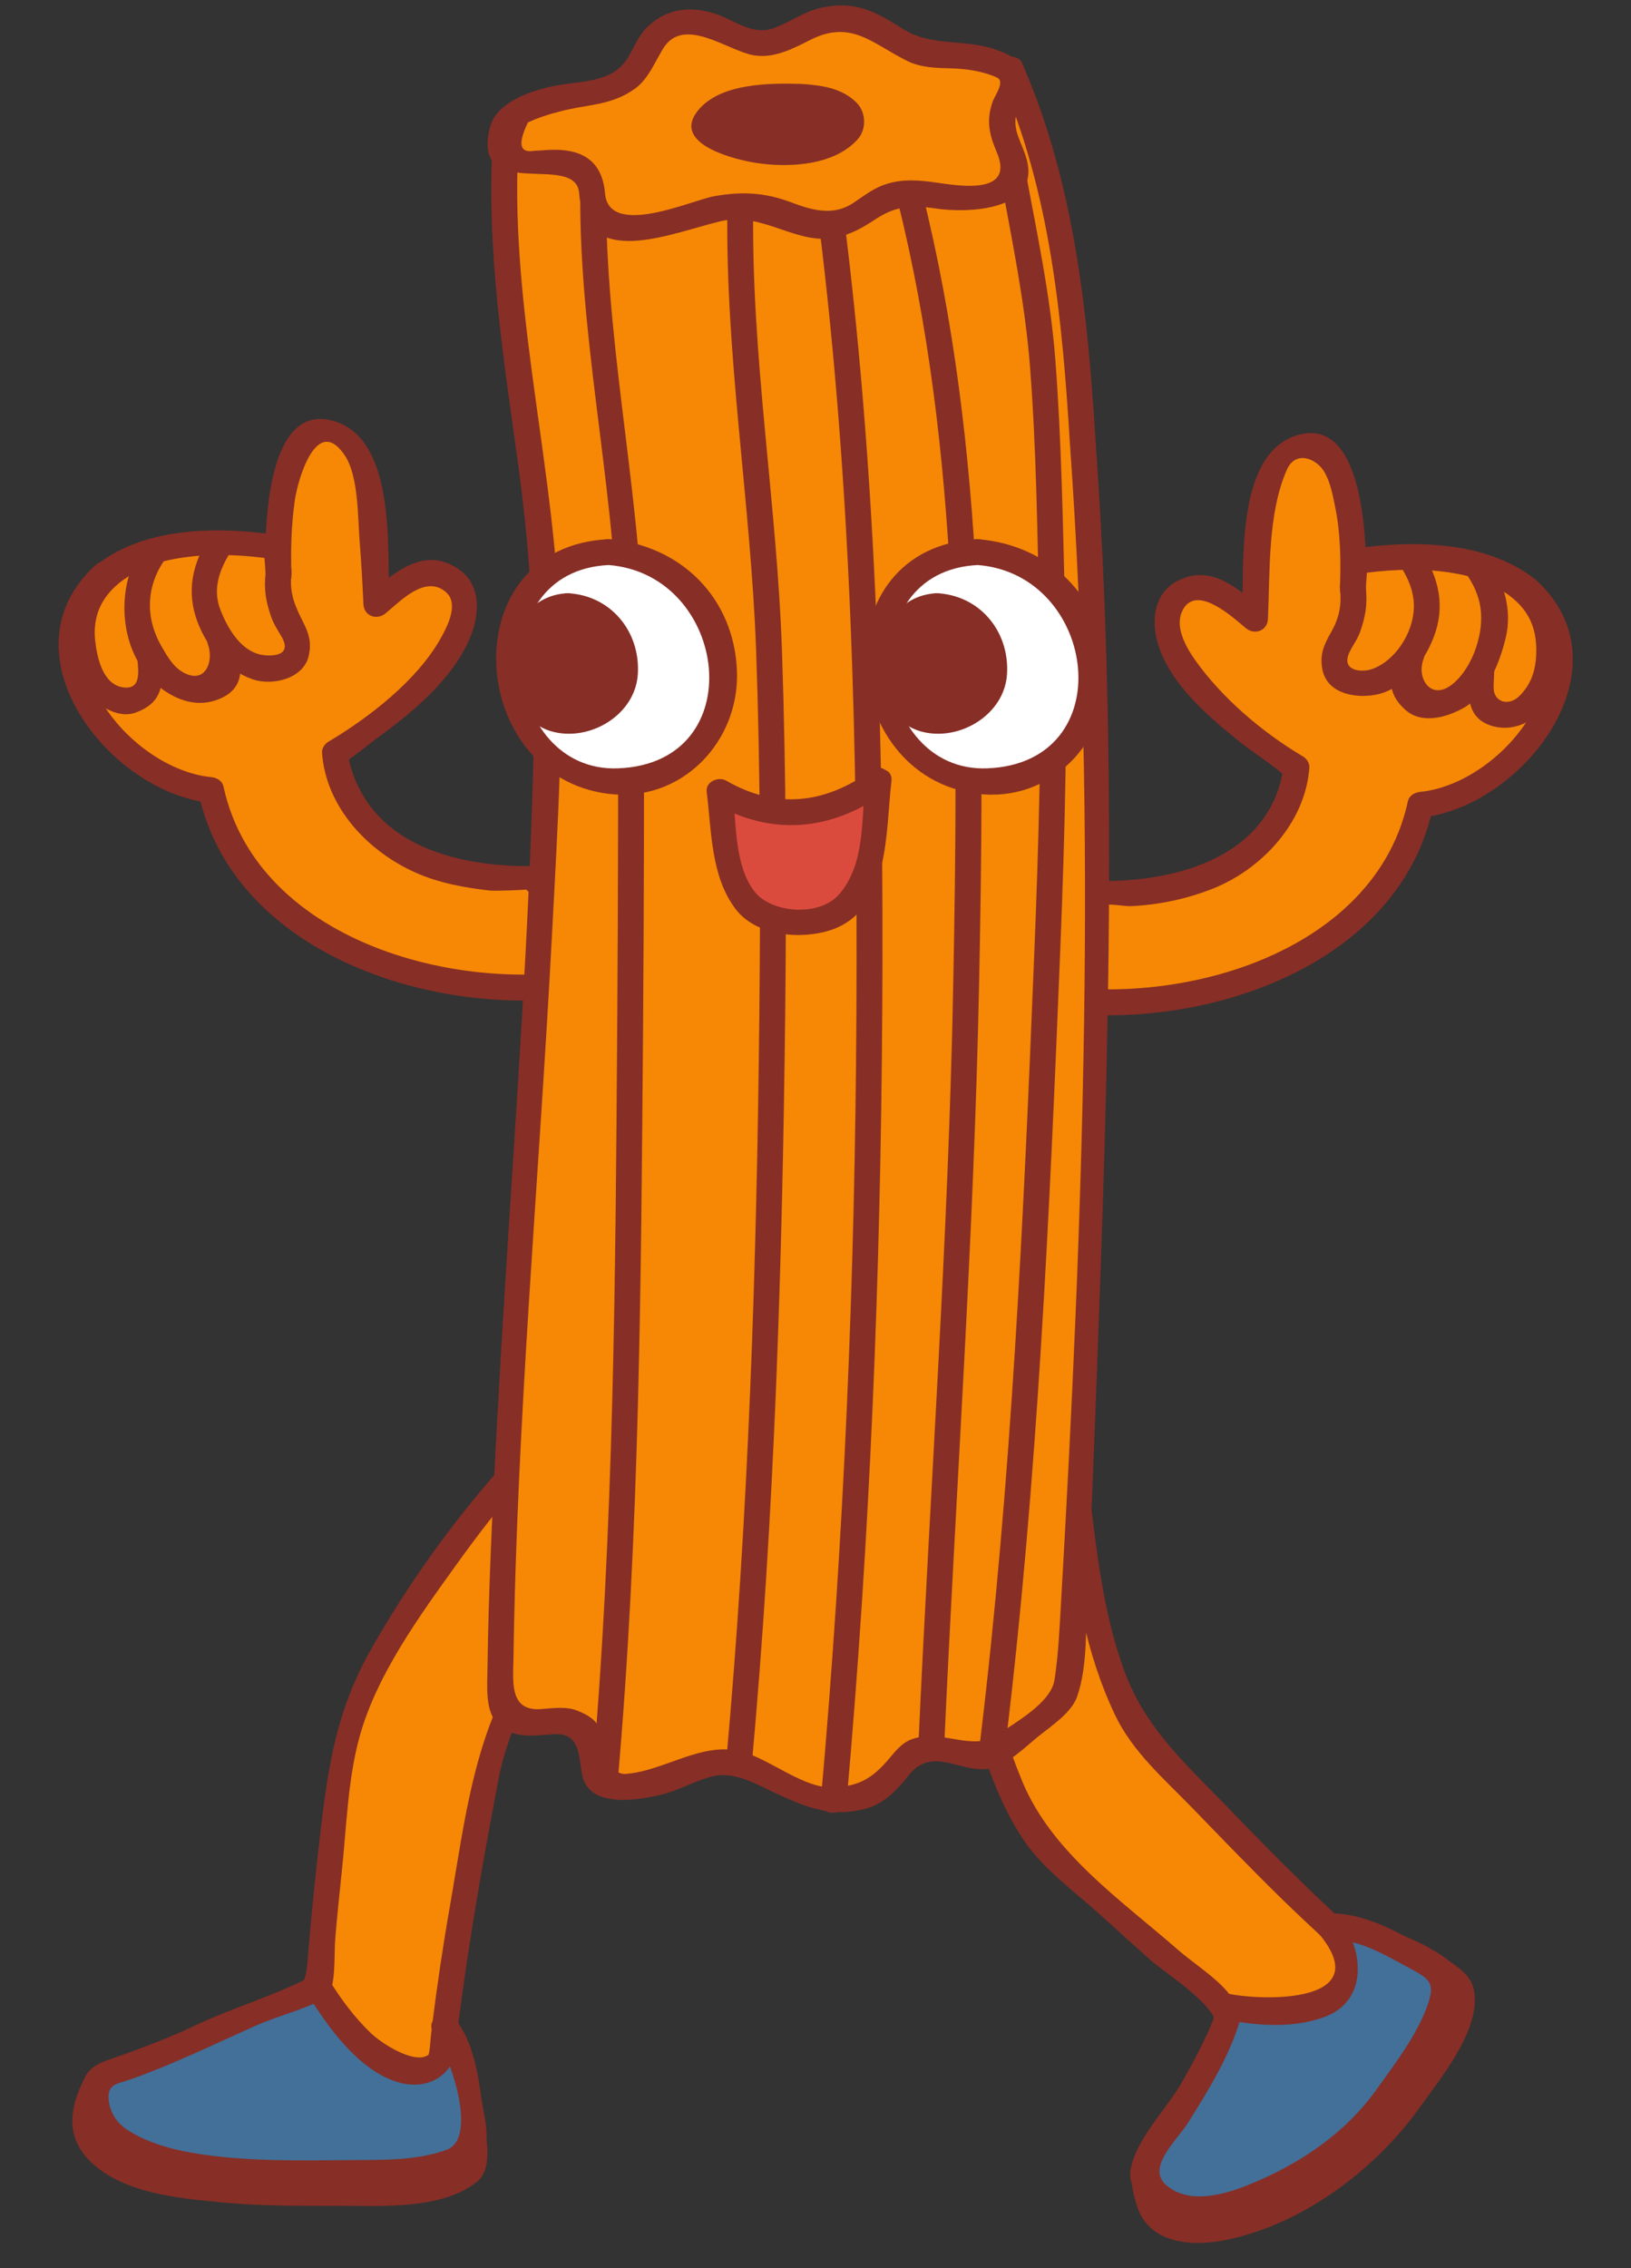 <?xml version="1.0" encoding="UTF-8"?><svg xmlns="http://www.w3.org/2000/svg" xmlns:xlink="http://www.w3.org/1999/xlink" height="506.8" preserveAspectRatio="xMidYMid meet" version="1.0" viewBox="-13.1 -1.2 364.6 506.8" width="364.6" zoomAndPan="magnify"><rect x="-13.1" y="-1.2" width="364.6" height="506.8" fill="#333333" stroke="none"/><g><g><g id="change1_9"><path d="M287.675,434.693c7.298-0.169,15.474,3.481,21.154,7.991c3.562,2.828,0.684,7.27-1.031,10.651 c-3.618,7.136-8.573,15.171-14.164,20.963c-5.669,5.873-13.351,10.28-20.489,14.076c-6.271,3.335-19.002,9.812-25.357,3.614 c-1.546-1.508-1.779-4.067-2.162-6.056c-0.753-3.909,0.051-1.431-0.959-0.502c1.933-1.776,3.845-3.571,5.753-5.374 c6.556-6.192,13.224-12.455,18.94-19.448c0.777-0.95,1.498-1.942,2.157-2.976c1.832-2.871-2.156,0.586-0.405-0.138 c4.381-1.813,8.601-3.936,12.613-6.463c7.19-4.531,9.953-11.937,6.736-19.996c-1.364-3.417-6.953-1.928-5.571,1.535 c3.378,8.464-2.444,12.815-9.25,16.479c-2.38,1.28-7.801,2.369-8.877,5.22c-1.403,3.712-5.773,7.171-8.455,9.954 c-3.88,4.025-7.92,7.898-11.975,11.748c-6.044,5.738-7.991,6.976-5.284,15.729c2.591,8.382,12.03,9.115,19.242,7.76 c17.265-3.247,33.878-15.597,43.886-29.623c4.606-6.454,13.959-17.639,12.199-26.361c-0.699-3.46-3.522-5.016-6.204-6.992 c-6.086-4.487-14.921-7.745-22.497-7.569C283.956,429.003,283.948,434.78,287.675,434.693z" fill="#872E26"/></g><g><g id="change2_2"><path d="M224.861,314.724c3.263,15.499,4.199,59.18,20.642,75.827c18.437,18.675,25.729,27.237,45.356,44.847 c0,0,5.711,13.146-13.128,34.647c-18.837,21.494-24.347-2.267-17.449-12.52c1.863-2.778,2.369-8.622,0.149-10.491 c-15.577-13.118-23.631-20.613-39.43-35.241c-14.516-13.438-25.563-82.22-24.159-95.279 C198.691,299.325,221.6,299.224,224.861,314.724z" fill="#F68805"/></g><g id="change1_18"><path d="M222.076,315.49c2.947,14.813,3.646,29.963,6.837,44.762c1.614,7.489,3.936,14.791,7.222,21.716 c3.935,8.291,10.956,14.294,17.238,20.771c6.495,6.695,12.958,13.419,19.622,19.948c3.71,3.635,7.513,7.176,11.337,10.691 c2.147,1.975,3.754,2.155,4.284,4.829c1.278,6.457-2.014,13.503-5.017,18.937c-2.426,4.389-18.818,27.779-22.859,14.389 c-2.085-6.906,3.04-11.277,3.793-17.547c1.16-9.673-7.958-13.953-14.458-19.626c-12.626-11.017-28.035-21.591-34.627-37.442 c-5.955-14.316-9.18-29.919-11.967-45.112c-2.079-11.338-5.388-24.767-3.561-36.362 C201.952,302.542,219.104,304.321,222.076,315.49c0.958,3.598,6.53,2.069,5.571-1.534c-3-11.273-14.392-16.32-24.9-11.484 c-10.171,4.681-9.191,17.371-8.327,26.532c1.377,14.617,4.107,29.167,7.489,43.44c3.014,12.72,6.496,26.691,13.92,37.666 c4.459,6.591,11.706,11.677,17.527,17.011c3.566,3.267,7.166,6.495,10.788,9.701c3.679,3.256,14.604,9.875,14.856,15.116 c0.143,2.982-2.814,6.907-3.696,9.87c-0.746,2.501-0.828,5.258-0.685,7.84c0.251,4.529,2.249,9.286,6.53,11.28 c12.805,5.962,27.217-18.562,30.667-27.45c1.9-4.896,3.152-10.039,2.584-15.316c-0.564-5.242-4.201-7.23-8.071-10.788 c-8.776-8.067-17.117-16.572-25.402-25.138c-9.025-9.329-17.877-17.228-22.51-29.613c-7.052-18.849-6.888-39.162-10.769-58.667 C226.919,310.304,221.352,311.853,222.076,315.49z" fill="#872E26"/></g></g><g><g id="change3_1"><path d="M284.075,429.22c6.781-0.582,15.403,4.738,24.086,9.49c7.554,4.128-9.977,26.907-14.715,33.496 c-4.735,6.598-42.501,33.352-50.897,12.261c-0.789-1.988,5.067-7.242,14.067-24.444c7.786-14.889,3.708-11.375,3.817-12.988 c0,0,22.56,5.045,26.646-4.865C289.725,435.747,284.075,429.22,284.075,429.22z" fill="#427098"/></g><g id="change1_2"><path d="M284.075,432.107c6.397-0.013,11.973,3.268,17.44,6.229c4.894,2.651,6.38,3.33,4.457,8.661 c-2.424,6.715-7.203,12.889-11.312,18.646c-7.045,9.875-17.163,16.679-28.381,21.26c-5.576,2.275-13.5,4.6-18.632,0.221 c-4.628-3.949,2.373-10.089,4.766-13.887c4.423-7.02,9.153-14.681,11.589-22.673c0.382-1.254,0.41-2.652-0.158-3.844 c-0.181-0.381-0.438-0.7-0.734-1c-1.814-1.832,0.172,0.929,0.211,1.314c-1.218,0.928-2.438,1.856-3.656,2.785 c7.498,1.623,16.01,2.384,23.319-0.316c9.939-3.672,8.791-15.35,3.134-22.326c-2.347-2.895-6.408,1.219-4.084,4.085 c12.344,15.226-12.753,14.735-20.833,12.986c-1.674-0.362-3.854,0.813-3.657,2.786c0.138,1.37,0.614,2.437,1.883,3.11 c-0.737-1.467-1.165-1.524-1.284-0.176c-0.469,1.308-1.011,2.584-1.627,3.828c-1.584,3.44-3.441,6.761-5.273,10.071 c-3.263,5.896-10.87,13.308-11.654,20.235c-0.645,5.704,7.584,10.161,12.03,10.956c7.871,1.405,16.177-2.252,23.044-5.674 c14.576-7.263,23.383-17.458,31.85-31.043c2.982-4.784,8.43-13.121,5.783-19.071c-1.726-3.88-6.985-5.445-10.428-7.312 c-5.563-3.013-11.374-5.642-17.793-5.629C280.35,426.337,280.349,432.114,284.075,432.107z" fill="#872E26"/></g></g></g><g><g id="change1_26"><path d="M83.868,457.498c4.279,5.58,6.168,13.938,6.085,20.903c-0.065,5.467-4.292,5.729-9.041,6.537 c-8.491,1.446-17.32,0.944-25.899,0.967c-8.208,0.021-16.445-0.309-24.579-1.468c-6.4-0.914-20.831-2.837-21.919-11.144 c-0.283-2.163,0.772-4.119,1.673-5.994c0.393-0.791,0.794-1.579,1.205-2.363c-0.516,0.995-2.246,1.052-0.832,0.84 c2.911-0.432,5.821-0.873,8.729-1.316c9.647-1.474,19.291-2.985,28.897-4.704c3.029-0.541,6.098-1.056,9.063-1.894 c-2.009,0.569-1.069,0.039,1.331,1.43c2.514,1.459,5.125,2.802,7.809,3.922c8.942,3.736,16.946,3.027,22.466-5.716 c1.995-3.161-3.006-6.058-4.989-2.917c-4.836,7.661-12.41,4.85-19.098,1.502c-3.095-1.549-6.038-4.647-9.62-3.632 c-10.113,2.864-21.005,3.887-31.367,5.506c-4.919,0.77-15.261-0.021-17.894,5.059c-4.109,7.929-4.291,14.938,3.334,20.585 c7.671,5.682,19.113,6.58,28.275,7.421c8.479,0.777,17.01,0.669,25.515,0.676c9.455,0.007,22.724,0.877,30.566-5.414 c3.164-2.539,2.243-8.344,1.821-11.716c-0.888-7.099-2.101-14.19-6.543-19.986C86.624,451.668,81.601,454.54,83.868,457.498z" fill="#872E26"/></g><g><g id="change2_3"><path d="M144.575,336.604c-22.576,8.263-45.543,38.027-49.428,61.103c-4.355,25.874-7.037,36.799-9.835,63.018 c0,0-7.323,12.325-35.779,9.622c-28.456-2.702-22.096-13.419-10.446-17.544c3.15-1.117,18.768-7.052,18.985-9.945 c1.527-20.31,2.895-31.226,5.516-52.596c2.408-19.634,43.303-76.338,65.029-84.831L144.575,336.604z" fill="#F68805"/></g><g id="change1_19"><path d="M143.807,333.819c-17.004,6.678-30.089,20.34-39.925,35.394c-11.054,16.918-13.042,36.312-16.449,55.773 c-1.564,8.937-2.884,17.906-4.004,26.909c-0.793,6.385,0.112,7.966-5.233,11.302c-6.759,4.216-15.354,4.714-23.072,4.613 c-2.168-0.027-27.313-1.849-21.996-8.155c3.232-3.837,9.618-5.096,14.061-6.941c3.964-1.647,11.758-3.954,13.455-8.512 c1.359-3.653,0.892-8.676,1.226-12.562c0.421-4.9,0.917-9.794,1.438-14.683c1.05-9.828,1.333-20.49,3.954-30.022 c3.823-13.898,13.354-26.946,21.639-38.478c9.435-13.135,20.296-26.507,33.434-36.129c2.182-1.597,4.553-3.065,7.052-4.113 c-1.087-0.441-2.175-0.885-3.262-1.328c5.319,10.392,10.638,20.783,15.957,31.174c1.698,3.317,6.682,0.394,4.989-2.914 c-5.319-10.392-10.638-20.784-15.957-31.174c-0.531-1.038-2.134-1.802-3.263-1.328c-11.814,4.956-21.148,15.203-29.449,24.619 c-10.726,12.167-20.282,25.564-28.322,39.645c-7.626,13.357-9.628,25.096-11.438,40.299c-1.182,9.922-2.18,19.861-3.002,29.819 c-0.439,5.315-1.178,5.899-5.819,8.222c-3.477,1.739-7.129,3.148-10.771,4.504c-5.994,2.232-16.778,8.208-11.218,16.041 c3.251,4.581,10.306,5.738,15.358,6.642c9.194,1.643,18.78,1.675,27.911-0.312c4.878-1.063,16.405-5.033,17.1-11.399 c2.35-21.541,6.063-42.959,10.112-64.242c4.452-23.406,24.887-48.396,47.031-57.093 C148.769,338.044,147.278,332.455,143.807,333.819z" fill="#872E26"/></g></g><g><g id="change3_2"><path d="M86.354,451.608c4.437,5.161,5.166,15.266,6.393,25.087c1.07,8.543-27.657,7.646-35.778,7.663 c-8.12,0.018-54.004,1.459-48.177-20.483c0.549-2.066,8.382-2.795,25.86-11.25c15.124-7.315,22.05-8.912,23.419-9.768 c0,0,13.058,21.333,23.487,18.848C88.313,460.097,86.354,451.608,86.354,451.608z" fill="#427098"/></g><g id="change1_11"><path d="M83.86,453.065c3.551,4.834,10.065,23.414,2.915,26.097c-6.833,2.565-15.049,2.248-22.242,2.32 c-10.76,0.11-21.644,0.29-32.316-1.245c-5.85-0.844-11.804-2.276-16.826-5.49c-2.469-1.582-4.001-4.041-4.216-6.951 c-0.252-3.407,2.072-3.336,4.968-4.364c9.49-3.372,18.449-7.749,27.629-11.857c5.094-2.28,10.832-3.62,15.759-6.224 c-1.317-0.345-2.634-0.689-3.952-1.034c4.521,7.284,11.174,16.663,19.616,19.547c9.226,3.151,15.783-3.883,13.946-13.022 c-0.734-3.65-6.302-2.102-5.571,1.535c2.26,11.239-9.943,4.391-13.771,0.731c-3.57-3.411-6.63-7.517-9.23-11.709 c-0.857-1.38-2.532-1.786-3.952-1.034c-8.236,4.35-17.771,7.089-26.244,11.105c-5.557,2.636-11.301,4.805-17.09,6.861 c-2.148,0.763-4.762,1.443-6.371,3.168c-3.866,4.146-0.725,11.931,2.282,15.486c4.96,5.866,14.367,7.67,21.49,8.822 c14.26,2.307,29.726,1.989,44.116,1.107c5.561-0.342,16.626-0.555,19.824-6.328c2.094-3.782,0.503-8.627-0.066-12.652 c-0.885-6.259-1.886-12.584-5.706-17.783C86.668,447.182,81.651,450.06,83.86,453.065z" fill="#872E26"/></g></g></g><g><g><g id="change2_5"><path d="M328.26,130.467c-12.284-10.345-38.507-6.198-38.507-6.198l-0.424,5.941 c0.466-10.862-0.813-37.625-14.011-30.919c-4.197,2.131-4.174,5.366-5.792,12.946c-1.208,5.661-2.075,24.886-2.075,24.886 c-3.419-2.787-9.729-8.433-13.414-7.155c-12.687,4.115-6.193,20.691,19.684,38.085c1.671,1.577,2.988,2.273,2.988,2.273 s-1.783,29.352-44.425,28.19l-22.673,20.59c26.921,9.151,86.803,0.5,94.797-40.472 C329.716,176.943,344.806,144.403,328.26,130.467z" fill="#F68805"/></g><g id="change1_25"><path d="M329.717,127.972c-11.078-8.479-27.496-8.501-40.732-6.488c-1.313,0.2-2.037,2.006-2.121,3.18 c-0.141,1.98-0.283,4.336-0.424,6.336c1.925,0,3.852,0,5.777,0c0.287-8,0.416-39.26-15.018-35.042 c-14.429,3.944-12.099,29.663-12.638,41.363c1.644-0.682,3.288-1.461,4.931-2.142c-5.752-4.742-11.676-10.44-19.265-6.63 c-5.432,2.726-6.042,9.031-4.457,14.209c2.778,9.074,11.437,16.32,18.499,21.991c2.887,2.319,6.108,4.247,8.926,6.641 c2.576,2.19,0.476,0.706,0.613-0.912c-0.02,0.237-0.399,2.095-0.636,2.986c-4.482,16.86-22.833,21.934-38.276,22.198 c-5.966,0.102-9.276,5.009-13.579,8.917c-4.583,4.162-9.167,8.323-13.75,12.485c-1.686,1.529-0.689,4.191,1.274,4.828 c34.695,11.237,89.662-2.403,98.35-42.491c-0.928,0.708-1.857,1.416-2.785,2.122c22.931-2.283,47.13-33.625,25.895-53.099 c-2.739-2.513-6.836,1.562-4.084,4.084c17.19,15.764-3.548,41.42-21.81,43.237c-1.24,0.123-2.496,0.784-2.786,2.122 c-8.013,36.973-59.476,48.744-91.243,38.454c0.425,1.608,0.85,3.219,1.274,4.828c6.06-5.503,12.119-11.006,18.179-16.508 c1.256-1.141,2.513-2.282,3.77-3.424c0.782-0.71,4.44,0.147,6.208,0.062c6.218-0.298,12.392-1.604,18.173-3.893 c11.011-4.358,20.745-14.808,21.614-27.06c0.071-1-0.601-2.003-1.431-2.494c-8.982-5.319-18.077-13.013-24.133-21.584 c-1.999-2.829-4.491-7.246-2.914-10.771c2.96-6.617,11.484,1.376,14.288,3.688c1.938,1.598,4.808,0.612,4.931-2.042 c0.486-10.559-0.096-23.502,4.223-33.34c1.94-4.42,6.544-2.554,8.306,0.338c1.438,2.361,1.967,5.351,2.513,8.015 c1.207,5.879,1.27,12.095,1.061,18.073c-0.131,3.752,5.514,3.677,5.777,0c0.141-1.98,0.283-3.961,0.424-5.941 c-0.707,0.928-1.414,1.857-2.12,2.785c11.811-1.795,26.473-1.601,36.281,5.907C329.761,135.226,332.633,130.204,329.717,127.972z" fill="#872E26"/></g></g><g id="change1_20"><path d="M299.542,144.533c-1.895,5.058-3.018,8.804,1.5,12.868c3.697,3.325,9.301,1.703,13.081-0.442 c5.234-2.973,8-10.018,9.346-15.529c1.55-6.348-0.359-12.723-4.184-17.819c-2.208-2.941-7.227-0.067-4.989,2.916 c4.043,5.386,4.627,10.749,2.538,17.067c-0.997,3.017-3.029,6.495-5.628,8.375c-4.508,3.263-7.702-1.607-6.094-5.9 C306.423,142.573,300.837,141.078,299.542,144.533L299.542,144.533z" fill="#872E26"/></g><g id="change1_21"><path d="M315.138,148.316c0.089,4.701-0.866,10.466,4.711,12.502c5.085,1.856,10.396-0.726,13.228-5.217 c6.873-10.899,2.367-24.121-8.192-30.241c-3.229-1.871-6.137,3.122-2.916,4.989c6.055,3.508,8.719,8.026,8.324,15.048 c-0.199,3.534-1.237,6.426-3.741,8.93c-2.333,2.331-5.754,1.452-5.765-1.876c-0.005-1.382,0.154-2.749,0.128-4.135 C320.845,144.596,315.068,144.589,315.138,148.316L315.138,148.316z" fill="#872E26"/></g><g id="change1_22"><path d="M286.44,130.21c0.409,3.823-0.124,6.635-2.083,10.041c-1.606,2.793-2.488,5.048-1.816,8.268 c1.17,5.611,8.114,6.478,12.572,5.372c5.846-1.45,10.241-7.384,12.283-12.714c2.617-6.831,1.208-13.167-2.688-19.185 c-2.017-3.114-7.02-0.222-4.989,2.916c2.772,4.282,4.103,8.299,2.648,13.32c-1.235,4.259-4.555,8.607-8.79,10.092 c-2.256,0.792-7.161,0.486-4.919-3.973c0.731-1.458,1.725-2.765,2.273-4.32c1.223-3.474,1.68-6.148,1.286-9.817 C291.825,126.546,286.044,126.508,286.44,130.21L286.44,130.21z" fill="#872E26"/></g></g><g><g><g id="change2_1"><path d="M10.226,127.166c12.283-10.345,38.507-6.198,38.507-6.198l0.424,5.941 C48.69,116.047,49.97,89.285,63.167,95.99c4.197,2.131,4.174,5.366,5.792,12.947c1.208,5.661,2.075,24.886,2.075,24.886 c3.419-2.787,9.729-8.434,13.414-7.155c12.687,4.115,6.193,20.691-19.684,38.085c-1.671,1.576-2.989,2.272-2.989,2.272 s1.783,29.353,44.425,28.19l22.673,20.59c-26.921,9.15-86.803,0.5-94.797-40.473C8.769,173.642-6.32,141.102,10.226,127.166z" fill="#F68805"/></g><g id="change1_16"><path d="M11.684,129.66c9.808-7.507,24.47-7.702,36.281-5.906c-0.707-0.929-1.414-1.857-2.121-2.786 c0.141,1.98,0.283,3.961,0.424,5.941c0.262,3.677,5.908,3.752,5.777,0c-0.192-5.479-0.007-10.971,0.773-16.402 c0.626-4.366,4.815-19.262,11.106-10.024c3.152,4.628,2.934,13.819,3.371,19.285c0.374,4.678,0.636,9.368,0.852,14.056 c0.123,2.655,2.994,3.64,4.931,2.042c3.312-2.73,8.909-8.72,13.484-4.771c3.035,2.619,0.301,7.738-1.157,10.352 c-5.229,9.368-16.06,17.742-25.085,23.086c-0.83,0.491-1.501,1.496-1.431,2.494c0.863,12.155,10.266,22.035,20.924,26.77 c5.256,2.336,10.879,3.35,16.557,3.998c1.214,0.139,8.222-0.142,8.12-0.235c1.07,0.974,2.141,1.946,3.211,2.918 c6.377,5.791,12.754,11.582,19.131,17.372c0.425-1.608,0.85-3.219,1.274-4.827c-31.768,10.29-83.23-1.481-91.244-38.455 c-0.289-1.338-1.545-1.999-2.785-2.121c-18.262-1.817-39-27.473-21.81-43.237c2.751-2.523-1.345-6.598-4.084-4.085 c-21.235,19.473,2.963,50.816,25.895,53.099c-0.928-0.706-1.857-1.414-2.785-2.121c8.688,40.087,63.655,53.729,98.35,42.49 c1.963-0.637,2.96-3.298,1.274-4.827c-4.183-3.8-8.366-7.599-12.549-11.396c-2.462-2.237-8.356-10.088-12.166-10.04 c-16.27,0.208-35.156-4.131-40.695-21.501c-0.382-1.199-0.649-2.438-0.842-3.681c-0.021-0.139,0.75,1.083-1.026,2.136 c2.703-1.601,5.119-3.776,7.662-5.617c8-5.791,17.129-13.391,20.875-22.866c2.027-5.126,2.217-11.56-2.946-14.96 c-7.684-5.06-14.213,0.977-20.236,5.943c1.644,0.68,3.288,1.361,4.931,2.042c-0.54-11.7,1.791-37.071-12.638-41.016 C45.852,88.589,45.981,119,46.268,128c1.925,0,3.852,0,5.777,0c-0.141-2-0.283-4.507-0.424-6.487 c-0.084-1.173-0.809-2.858-2.121-3.058c-13.237-2.013-29.654-2.127-40.733,6.353C5.853,127.039,8.724,131.925,11.684,129.66z" fill="#872E26"/></g></g><g id="change1_12"><path d="M33.372,142.768c1.293,3.451-0.273,8.568-4.802,6.635c-2.721-1.162-4.103-3.666-5.518-6.095 c-3.891-6.68-3.459-13.961,1.135-20.083c2.238-2.982-2.781-5.856-4.989-2.916c-6.955,9.267-5.983,25.28,3.996,32.502 c4.171,3.019,8.968,4.176,13.663,1.738c5.608-2.912,3.764-8.837,2.085-13.319C37.648,137.776,32.063,139.271,33.372,142.768 L33.372,142.768z" fill="#872E26"/></g><g id="change1_13"><path d="M17.57,145.016c-0.046,2.42,1.552,8.049-3.132,7.385c-4.588-0.65-5.834-6.721-6.246-10.305 c-0.793-6.91,2.535-11.693,8.324-15.047c3.221-1.868,0.313-6.86-2.916-4.989c-10.458,6.062-14.304,17.866-8.961,29.021 c1.914,3.995,7.846,8.68,12.588,6.95c6.577-2.4,6.007-6.972,6.121-13.016C23.417,141.288,17.64,141.295,17.57,145.016 L17.57,145.016z" fill="#872E26"/></g><g id="change1_14"><path d="M46.268,126.909c-0.394,3.668,0.063,6.343,1.286,9.817c0.54,1.532,1.46,2.925,2.273,4.32 c2.745,4.704-2.934,4.465-4.919,3.973c-4.46-1.106-7.277-6.143-8.79-10.092c-1.823-4.761,0.052-9.311,2.648-13.321 c2.031-3.138-2.972-6.03-4.989-2.916c-3.896,6.018-5.306,12.354-2.688,19.185c2.218,5.792,6.41,10.655,12.282,12.714 c4.366,1.532,11.469-0.084,12.572-5.371c0.563-2.696,0.098-4.65-1.127-7.088c-2.017-4.013-3.256-6.7-2.771-11.221 C52.441,123.207,46.661,123.246,46.268,126.909L46.268,126.909z" fill="#872E26"/></g></g><g><g><g id="change2_4"><path d="M228.996,98.36c-1.698-28.022-4.246-57.742-16.133-84.065L99.926,30.428 c-2.547,36.514,8.492,74.725,9.341,111.238c0.849,61.987-10.549,175.149-10.549,237.137l0,0c0,1.567,0.628,3.05,2.148,3.956 c5.281,3.144,17.171-3.598,18.306,6.575c0.031,0.273,0.055,0.558,0.077,0.849c0.197,2.643,0.19,5.887,2.794,7.246 c1.998,1.043,4.932,0.62,7.088,0.472c9.278-0.63,13.642-6.831,22.938-4.877c4.548,0.957,16.506,8.063,21.208,8.072 c12.68,0.022,13.472-8.463,18.188-10.864c5.628-2.864,10.806,0.869,15.113,1.101c2.584,0.139,15.846-10.48,18.158-13.86 s3.844-58.166,5.359-94.399C232.833,217.611,232.276,143.728,228.996,98.36z" fill="#F68805"/></g><g id="change1_23"><path d="M231.884,98.36c-1.799-29.198-4.668-58.448-16.527-85.523c-0.556-1.27-2.081-1.496-3.263-1.327 c-37.646,5.378-75.291,10.755-112.936,16.133c-1.301,0.187-2.051,1.621-2.12,2.786c-1.467,24.534,2.481,48.81,5.806,73.037 c2.918,21.266,3.841,42.221,3.325,63.644c-0.97,40.307-3.995,80.56-6.474,120.792c-1.211,19.668-2.356,39.341-3.143,59.032 c-0.326,8.162-0.558,16.328-0.674,24.495c-0.088,6.256-0.915,13.209,6.644,14.908c2.665,0.6,5.6,0.109,8.292-0.024 c5.607-0.275,5.431,4.454,6.145,8.741c1.322,7.943,12.276,6.047,17.574,4.818c3.992-0.926,7.613-3.098,11.6-4.122 c4.916-1.26,9.846,1.769,14.07,3.721c7.025,3.246,12.771,5.598,20.512,3.396c3.987-1.134,6.859-4.275,9.343-7.386 c5.302-6.637,11.453-0.44,17.893-1.459c4.042-0.64,8.246-4.984,11.317-7.423c2.758-2.188,7.149-5.116,8.392-8.623 c2.434-6.875,1.892-15.629,2.305-22.789c0.89-15.404,1.422-30.833,2.009-46.253C234.642,238.825,236.843,168.431,231.884,98.36 c-0.261-3.694-6.041-3.72-5.777,0c6.078,85.877,2.93,172.87-2.031,258.74c-0.33,5.696-0.579,11.472-1.456,17.118 c-0.789,5.082-8.801,9.497-12.61,12.148c-5.794,4.033-12.444-1.378-19.314,1.08c-1.973,0.706-3.429,2.389-4.725,3.95 c-3.668,4.428-6.62,6.523-12.695,6.811c-6.686,0.315-13.986-6.188-20.439-7.969c-8.893-2.454-17.351,4.3-26.058,4.949 c-4.318,0.321-4.913-7.843-6.1-10.543c-0.844-1.918-3.026-2.896-4.817-3.623c-2.421-0.983-5.649-0.47-8.156-0.31 c-6.981,0.441-6.095-6.201-6.024-11.193c0.767-53.888,5.762-107.692,8.593-161.492c1.315-24.977,2.925-50.271,1.484-75.274 c-1.974-34.255-11.009-67.825-8.946-102.324c-0.707,0.928-1.414,1.857-2.121,2.785c37.646-5.378,75.291-10.755,112.936-16.133 c-1.087-0.442-2.174-0.885-3.262-1.327c11.418,26.065,14.009,54.514,15.739,82.607C226.335,102.06,232.114,102.083,231.884,98.36 z" fill="#872E26"/></g></g><g id="change1_3"><path d="M149.508,45.224c-0.508,33.078,5.235,66.011,6.422,99.063c0.974,27.119,0.996,54.272,0.714,81.404 c-0.58,55.788-2.395,111.754-7.463,167.332c-0.338,3.71,5.442,3.678,5.777,0c5.068-55.586,6.827-111.539,7.463-167.332 c0.309-27.133,0.209-54.282-0.714-81.404c-1.125-33.061-6.93-65.978-6.422-99.063C155.343,41.497,149.565,41.502,149.508,45.224 L149.508,45.224z" fill="#872E26"/></g><g><g id="change2_6"><path d="M119.25,41.915c0.197,2.642,0.19,5.888,2.794,7.246c1.998,1.043,4.932,0.62,7.088,0.473 c9.278-0.631,19.213-6.497,28.508-4.543c4.548,0.957,8.614,3.554,13.296,3.98c5.81,0.528,9.059-3.561,13.774-5.961 c9.006-4.586,23.611,6.58,28.591-5.593c1.65-4.952-5.021-8.695-1.65-15.405c3.22-6.411,2.645-8.856-7.808-10.507 c-7.153-1.101-8.698,0.604-14.75-2.698c-5.502-3.301-8.803-7.152-15.955-6.052c-6.602,1.1-10.454,6.052-17.056,5.501 c-6.052-0.55-10.454-6.052-17.605-4.401c-6.603,1.651-6.603,7.703-11.004,12.104c-4.952,4.401-10.453,3.301-16.505,4.952 c-3.323,0.906-6.983,1.866-9.7,4.107c-2.684,2.215-3.877,7.304-0.4,9.374c5.281,3.143,17.171-3.599,18.306,6.574 C119.204,41.34,119.228,41.624,119.25,41.915z" fill="#F68805"/></g><g id="change1_27"><path d="M116.361,41.915c1.312,17.539,20.563,8.918,31.715,6.304c9.427-2.21,17.148,5.668,25.972,3.599 c3.149-0.739,5.647-2.094,8.343-3.891c4.708-3.138,8.278-3.36,13.703-2.535c7.02,1.068,24.212,0.632,20.061-11.812 c-1.4-4.196-3.568-6.733-1.289-11.533c0.798-1.681,1.198-3.313,1.401-5.143c0.459-4.136-4.09-6.172-7.227-7.18 c-7.058-2.267-13.94-0.421-20.463-4.565c-6.323-4.019-10.957-6.371-18.566-4.516c-3.556,0.867-6.752,3.215-10.176,4.454 c-4.551,1.646-8.349-1.515-12.3-2.954c-5.797-2.111-11.354-1.689-15.912,2.661c-1.854,1.771-2.975,4.5-4.244,6.683 c-3.127,5.378-9.245,5.375-14.623,6.174c-5.392,0.801-14.792,3.349-16.346,9.641C92.168,44.489,115.517,32.558,116.361,41.915 c0.332,3.679,6.112,3.711,5.777,0c-0.616-6.834-4.705-9.674-11.324-9.646c-1.543,0.006-3.1,0.175-4.642,0.248 c-3.129,0.494-3.547-1.627-1.253-6.365c2.2-1.002,4.472-1.787,6.815-2.356c6.275-1.753,11.733-1.256,17.195-5.243 c2.875-2.099,4.389-5.918,6.184-8.863c4.569-7.499,14.379,0.413,20.2,1.451c4.529,0.808,8.834-1.448,12.725-3.423 c9.181-4.66,13.991,0.935,21.674,4.702c3.055,1.497,6.337,1.565,9.659,1.651c3.458,0.089,7.219,0.604,10.399,2.06 c1.884,0.863-0.499,4.097-0.905,5.212c-1.521,4.179-0.903,7.366,0.823,11.378c4.473,10.396-9.938,7.31-14.669,6.716 c-3.867-0.485-7.423-0.587-11.077,0.886c-2.253,0.909-4.251,2.472-6.261,3.812c-4.592,3.061-9.367,1.593-13.977-0.138 c-5.914-2.221-11.01-2.437-17.164-1.349c-4.968,0.878-23.638,9.479-24.402-0.733C121.862,38.224,116.083,38.196,116.361,41.915z" fill="#872E26"/></g></g><g fill="#872E26" id="change1_1"><path d="M165.987,20.437c-5.157-0.241-10.577,0.453-12.641,0.896c-8.731,1.875-13.623,7.141-1.666,10.131 c4.401,1.101,9.353,1.65,14.309,1.1c2.958-0.332,11.86-2.872,11.194-6.863C176.564,21.983,171.421,20.691,165.987,20.437z" fill="inherit"/><path d="M165.987,17.548c-7.017-0.192-17.942-0.188-22.953,5.816c-6.433,7.708,8.533,11.188,13.033,11.862 c7.177,1.074,17.243,0.605,22.535-5.268c2.048-2.272,1.938-6.073-0.256-8.25C175.037,18.424,170.45,17.848,165.987,17.548 c-3.721-0.25-3.697,5.529,0,5.777c2.452,0.165,4.848,0.417,7.095,1.484c3.341,1.584-2.701,3.648-3.495,3.93 c-4.949,1.751-10.404,1.29-15.464,0.326c-2.168-0.414-4.311-1.037-6.241-2.117c-0.658-0.368,3.13-1.958,3.741-2.171 c4.503-1.566,9.664-1.58,14.364-1.451C169.714,23.428,169.705,17.651,165.987,17.548z" fill="inherit"/></g><g id="change1_4"><path d="M116.608,44.745c0.263,33.858,8.492,67.094,8.492,100.968c0,26.813-0.022,53.626-0.211,80.44 c-0.4,57.048-0.694,114.411-5.733,171.276c-0.329,3.712,5.451,3.68,5.777,0c4.967-56.042,5.276-112.559,5.715-168.781 c0.211-27.015,0.23-54.033,0.23-81.051c-0.001-34.52-8.225-68.364-8.492-102.852C122.355,41.021,116.579,41.018,116.608,44.745 L116.608,44.745z" fill="#872E26"/></g><g id="change1_5"><path d="M169.998,49.07c7.24,58.304,8.643,117.318,8.347,176.012c-0.295,58.722-2.746,117.517-7.956,176.014 c-0.331,3.712,5.449,3.68,5.777,0c5.212-58.507,7.587-117.283,7.956-176.014c0.369-58.681-1.109-117.724-8.347-176.012 C175.322,45.423,169.539,45.379,169.998,49.07L169.998,49.07z" fill="#872E26"/></g><g id="change1_6"><path d="M210.516,38.284c2.599,14.105,5.537,28.254,6.646,42.567c1.425,18.388,1.608,36.888,2.079,55.318 c0.655,25.61-0.149,51.214-1.182,76.806c-2.35,58.235-5.06,116.937-12.044,174.835c-0.446,3.692,5.337,3.65,5.777,0 c7.066-58.58,9.749-117.967,12.127-176.889c1.037-25.686,1.698-51.358,1.041-77.06c-0.469-18.325-0.756-36.689-2.173-54.972 c-1.097-14.157-4.13-28.196-6.701-42.142C215.412,33.088,209.844,34.643,210.516,38.284L210.516,38.284z" fill="#872E26"/></g><g id="change1_7"><path d="M187.479,43.338c14.202,56.706,13.606,117.255,12.513,175.312c-1.073,56.925-5.252,113.69-7.811,170.551 c-0.167,3.727,5.61,3.709,5.777,0c2.558-56.862,6.661-113.626,7.811-170.551c1.183-58.549,1.604-119.661-12.719-176.848 C192.144,38.19,186.573,39.723,187.479,43.338L187.479,43.338z" fill="#872E26"/></g></g><g><g><g id="change4_1"><path d="M205.492,122.171c7.92,0.377,14.87,3.146,19.565,9.613c5.837,8.04,8.867,21.151,3.554,30.19 c-2.443,4.16-7.75,8.588-12.401,10.061c-9.781,3.102-21.189,0.948-27.149-7.747c-8.01-11.683-10.208-29.529,3.573-37.922 C196.475,124.027,200.905,121.953,205.492,122.171z" fill="#FFF"/></g><g id="change1_15"><path d="M205.492,125.06c26.854,2.132,32.155,44.265,2.102,45.428 C181.562,171.497,176.817,126.403,205.492,125.06c3.709-0.173,3.726-5.952,0-5.777c-35.118,1.645-31.923,52.972-0.062,56.895 c16.371,2.015,29.299-11.635,28.739-27.35c-0.588-16.542-12.694-28.277-28.677-29.545 C201.776,118.988,201.804,124.767,205.492,125.06z" fill="#872E26"/></g></g><g><g id="change4_2"><path d="M122.964,122.171c7.921,0.377,14.871,3.146,19.566,9.613c5.837,8.04,8.867,21.151,3.554,30.19 c-2.443,4.16-7.75,8.588-12.401,10.061c-9.781,3.102-21.189,0.948-27.149-7.747c-8.01-11.683-10.208-29.529,3.572-37.922 C113.946,124.027,118.377,121.953,122.964,122.171z" fill="#FFF"/></g><g id="change1_8"><path d="M122.964,125.06c26.855,2.132,32.155,44.265,2.102,45.428C99.033,171.497,94.289,126.403,122.964,125.06 c3.709-0.173,3.726-5.952,0-5.777c-35.118,1.645-31.923,52.972-0.061,56.895c16.371,2.015,29.299-11.635,28.739-27.35 c-0.588-16.542-12.694-28.277-28.678-29.545C119.248,118.988,119.276,124.767,122.964,125.06z" fill="#872E26"/></g></g><g fill="#872E26" id="change1_17"><path d="M196.329,134.247c8.27,0.026,12.977,7.379,12.854,14.222c-0.185,10.364-14.8,15.946-21.034,6.852 C183.546,148.608,186.312,134.214,196.329,134.247z" fill="inherit"/><path d="M196.329,137.135c6.317,0.302,10.81,6.194,9.87,12.45c-0.711,4.743-5.965,7.984-10.541,7.361 C186.066,155.639,186.715,137.539,196.329,137.135c3.711-0.156,3.727-5.933,0-5.777c-17.006,0.715-17.906,30.39-0.576,31.378 c7.709,0.44,15.761-5.203,16.26-13.311c0.586-9.523-6.079-17.609-15.684-18.067C192.603,131.181,192.621,136.958,196.329,137.135 z" fill="inherit"/></g><g fill="#872E26" id="change1_10"><path d="M113.801,134.247c8.27,0.026,12.976,7.379,12.854,14.222c-0.185,10.364-14.799,15.946-21.034,6.852 C101.019,148.608,103.784,134.214,113.801,134.247z" fill="inherit"/><path d="M113.801,137.135c6.317,0.302,10.81,6.194,9.87,12.45c-0.711,4.743-5.965,7.984-10.541,7.361 C103.539,155.639,104.188,137.539,113.801,137.135c3.711-0.156,3.727-5.933,0-5.777c-17.006,0.715-17.906,30.39-0.577,31.378 c7.71,0.44,15.761-5.203,16.26-13.311c0.586-9.523-6.078-17.609-15.683-18.067C110.075,131.181,110.092,136.958,113.801,137.135z" fill="inherit"/></g></g><g><g id="change5_1"><path d="M183.291,173.376c-1.254,9.194,1.048,37.505-24.659,30.239c-9.735-2.752-9.613-18.695-10.866-27.891 C158.632,182.413,170.936,182.83,183.291,173.376z" fill="#DB4B3D"/></g><g id="change1_24"><path d="M180.402,173.376c-1.02,8.385,0.006,18.607-6.02,25.373c-4.341,4.874-15.038,4.212-18.885-0.817 c-4.456-5.825-3.975-15.289-4.843-22.207c-1.449,0.832-2.897,1.662-4.346,2.494c12.981,7.487,26.345,6.346,38.441-2.348 c2.996-2.152,0.116-7.167-2.916-4.987c-10.451,7.511-21.294,8.874-32.609,2.349c-1.713-0.988-4.63,0.23-4.347,2.493 c1.101,8.775,0.893,18.928,6.513,26.273c4.555,5.956,14.539,6.843,21.224,4.623c13.331-4.428,12.216-22.153,13.565-33.245 C186.628,169.684,180.847,169.727,180.402,173.376z" fill="#872E26"/></g></g></g></svg>